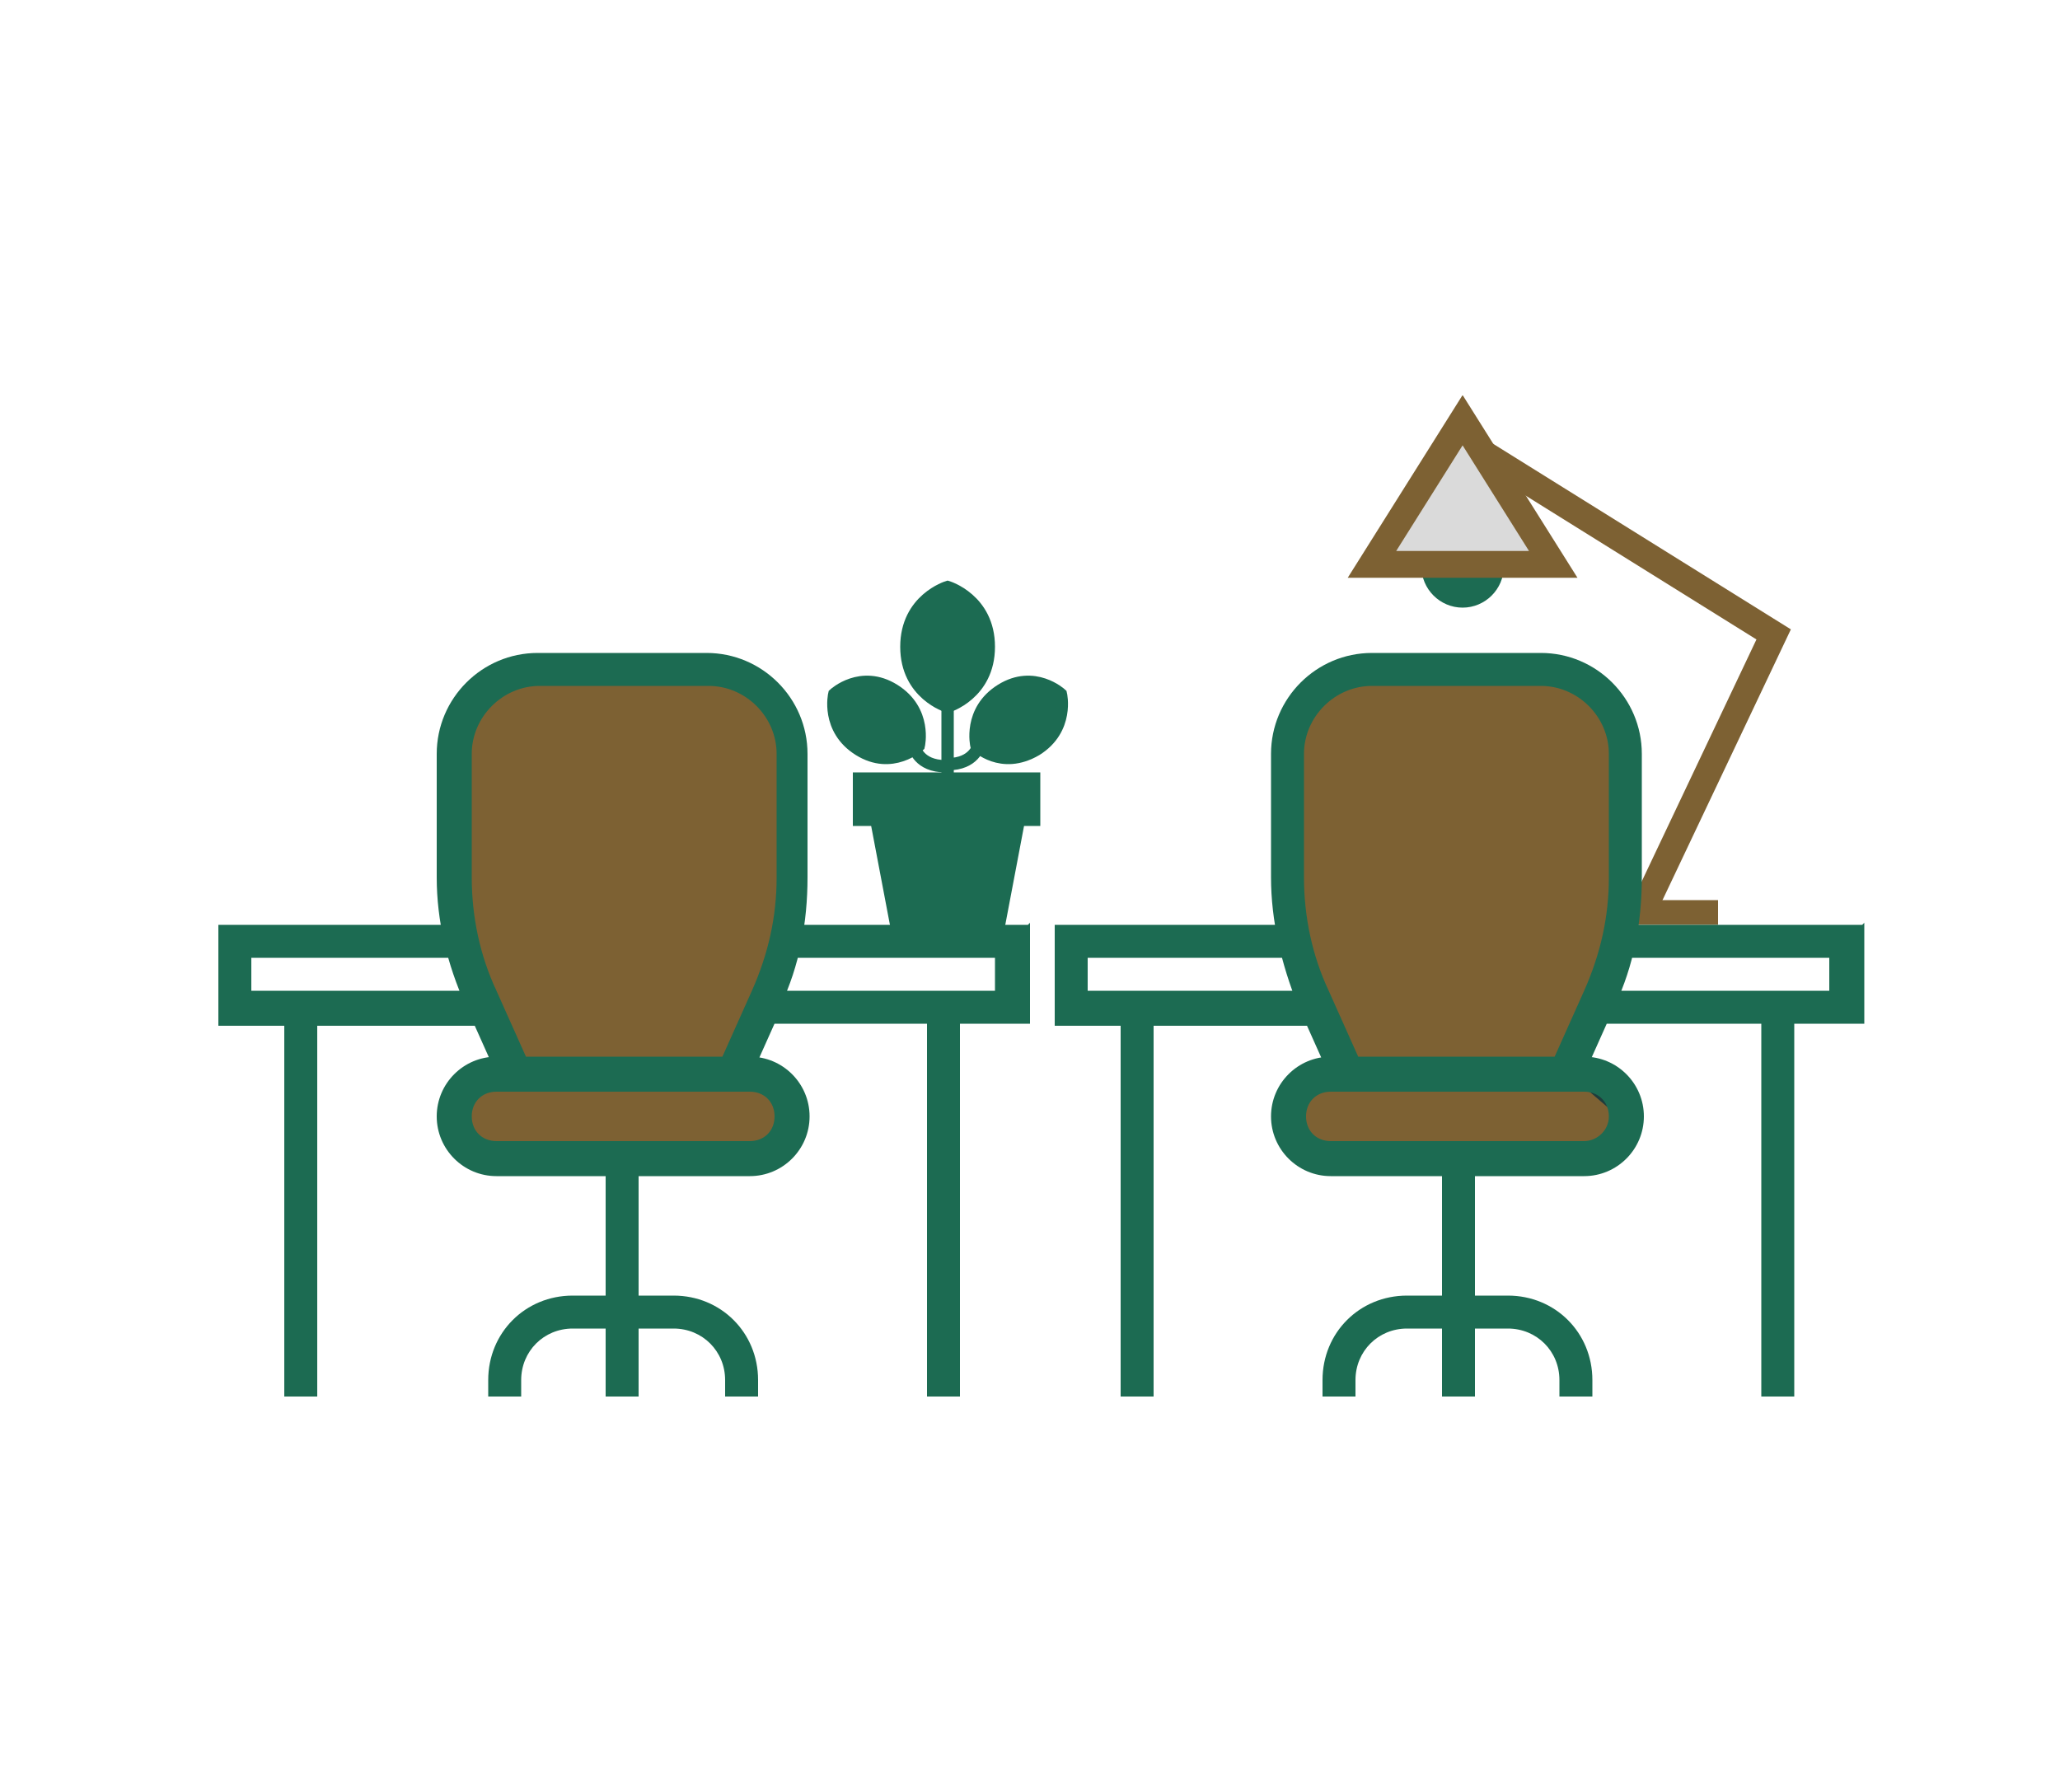 <?xml version="1.0" encoding="UTF-8"?>
<svg id="Layer_1" data-name="Layer 1" xmlns="http://www.w3.org/2000/svg" xmlns:xlink="http://www.w3.org/1999/xlink" version="1.1" viewBox="0 0 100 87">
  <defs>
    <style>
      .cls-1 {
        clip-path: url(#clippath);
      }

      .cls-2, .cls-3, .cls-4, .cls-5 {
        fill: none;
      }

      .cls-2, .cls-6, .cls-7, .cls-8 {
        stroke-width: 0px;
      }

      .cls-3 {
        stroke: #1c6b52;
        stroke-miterlimit: 10;
        stroke-width: .6px;
      }

      .cls-9 {
        clip-path: url(#clippath-1);
      }

      .cls-10 {
        clip-path: url(#clippath-3);
      }

      .cls-11 {
        clip-path: url(#clippath-2);
      }

      .cls-4 {
        stroke: #7d6133;
        stroke-width: 1.3px;
      }

      .cls-5 {
        stroke: #1e3c3c;
        stroke-width: .4px;
      }

      .cls-6 {
        fill: #1c6b52;
      }

      .cls-7 {
        fill: #dadada;
      }

      .cls-8 {
        fill: #7d6133;
      }
    </style>
    <clipPath id="clippath">
      <rect class="cls-2" x="10.6" y="19.2" width="79.9" height="48.6"/>
    </clipPath>
    <clipPath id="clippath-1">
      <rect class="cls-2" x="10.6" y="19.2" width="79.9" height="48.6"/>
    </clipPath>
    <clipPath id="clippath-2">
      <rect class="cls-2" x="10.6" y="19.2" width="79.9" height="48.6"/>
    </clipPath>
    <clipPath id="clippath-3">
      <rect class="cls-2" x="10.6" y="19.2" width="79.9" height="48.6"/>
    </clipPath>
  </defs>
  <g id="Layer_1-2" data-name="Layer 1-2">
    <polyline class="cls-4" points="79.7 44.3 86.1 30.8 71.5 21.7"/>
    <rect class="cls-8" x="76.8" y="43.7" width="6.6" height="1.2"/>
    <g class="cls-1">
      <path class="cls-6" d="M71,29.5c1.1,0,2-.9,2-2s-.9-2-2-2-2,.9-2,2,.9,2,2,2"/>
    </g>
    <polygon class="cls-7" points="71 20.4 66.6 27.4 75.4 27.4 71 20.4"/>
    <g class="cls-9">
      <g>
        <polygon class="cls-4" points="71 20.4 66.6 27.4 75.4 27.4 71 20.4"/>
        <path class="cls-6" d="M46,28.5s-2,.6-2,2.9,2,2.9,2,2.9c0,0,2-.6,2-2.9s-2-2.9-2-2.9"/>
        <path class="cls-3" d="M46,28.5s-2,.6-2,2.9,2,2.9,2,2.9c0,0,2-.6,2-2.9s-2-2.9-2-2.9Z"/>
      </g>
    </g>
    <line class="cls-3" x1="46" y1="30.9" x2="46" y2="38.6"/>
    <g class="cls-11">
      <g>
        <path class="cls-6" d="M40.5,33.7s-.4,1.7,1.2,2.7,2.9-.2,2.9-.2c0,0,.4-1.7-1.2-2.7s-2.9.2-2.9.2"/>
        <path class="cls-3" d="M40.5,33.7s-.4,1.7,1.2,2.7,2.9-.2,2.9-.2c0,0,.4-1.7-1.2-2.7s-2.9.2-2.9.2Z"/>
        <path class="cls-6" d="M51.5,33.7s.4,1.7-1.2,2.7c-1.7,1-2.9-.2-2.9-.2,0,0-.4-1.7,1.2-2.7s2.9.2,2.9.2"/>
        <path class="cls-3" d="M51.5,33.7s.4,1.7-1.2,2.7c-1.7,1-2.9-.2-2.9-.2,0,0-.4-1.7,1.2-2.7s2.9.2,2.9.2Z"/>
        <path class="cls-3" d="M49.5,36l.5-.3M42.5,34.1l1.1.7M45.2,31.4v.9M46.8,30.2v.7M46,37.1c1.3,0,1.5-.9,1.5-.9l3.8-2.3M40.6,34l3.8,2.3s.2.9,1.5.9"/>
      </g>
    </g>
    <rect class="cls-6" x="41.7" y="37.8" width="8.5" height="2"/>
    <rect class="cls-3" x="41.7" y="37.8" width="8.5" height="2"/>
    <polygon class="cls-6" points="48.4 45.4 43.6 45.4 42.5 39.6 49.5 39.6 48.4 45.4"/>
    <polygon class="cls-3" points="48.4 45.4 43.6 45.4 42.5 39.6 49.5 39.6 48.4 45.4"/>
    <g class="cls-10">
      <g>
        <path class="cls-8" d="M29.6,32.5h-5.4c0,.1-1.9,2.9-1.9,2.9l-.4,6,1.6,7.1,1.1,3.4-2.4,1.7s.5,2.5,1,2.7c.5.1,4.7.5,5.1.4.4-.1,5.1,0,5.1,0h4c0-.1,1.5-2.3,1.5-2.3l-2.8-2.4,1-2.8,1.5-4.8v-7l-.8-3.6-3.6-1.1h-4.2c0-.1,0-.1,0-.1h0Z"/>
        <path class="cls-8" d="M69.9,32.5h-5.4c0,.1-1.9,2.9-1.9,2.9l-.4,6,1.6,7.1,1.1,3.4-2.4,1.7s.5,2.5,1,2.7c.5.1,4.7.5,5.1.4s5.1,0,5.1,0h4c0-.1,1.4-2.3,1.4-2.3l-2.8-2.4,1-2.8,1.4-4.8v-7l-.8-3.6-3.6-1.1h-4.2c0-.1,0-.1,0-.1h0Z"/>
        <path class="cls-5" d="M69.9,32.5h-5.4c0,.1-1.9,2.9-1.9,2.9l-.4,6,1.6,7.1,1.1,3.4-2.4,1.7s.5,2.5,1,2.7c.5.1,4.7.5,5.1.4s5.1,0,5.1,0h4c0-.1,1.4-2.3,1.4-2.3l-2.8-2.4,1-2.8,1.4-4.8v-7l-.8-3.6-3.6-1.1h-4.2c0-.1,0-.1,0-.1h0Z"/>
        <path class="cls-6" d="M77.3,67c0-2.3-1.8-4.1-4.1-4.1h-4.9c-2.3,0-4.1,1.8-4.1,4.1v.8h1.6v-.8c0-1.4,1.1-2.5,2.5-2.5h4.9c1.4,0,2.5,1.1,2.5,2.5v.8h1.6v-.8h0ZM70,67.8h1.6v-11.5h-1.6v11.5ZM78.4,48.8c.9-1.9,1.3-4,1.3-6.2v-6c0-2.7-2.2-4.9-4.9-4.9h-8.2c-2.7,0-4.9,2.2-4.9,4.9v6c0,2.1.5,4.2,1.3,6.2l1.7,3.8,1.5-.7-1.7-3.8c-.8-1.7-1.2-3.6-1.2-5.5v-6c0-1.8,1.5-3.3,3.3-3.3h8.2c1.8,0,3.3,1.5,3.3,3.3v6c0,1.9-.4,3.7-1.2,5.5l-1.7,3.8,1.5.7,1.7-3.8h0ZM76.9,53c.7,0,1.2.5,1.2,1.2s-.6,1.2-1.2,1.2h-12.3c-.7,0-1.2-.5-1.2-1.2s.5-1.2,1.2-1.2h12.3ZM76.9,57.1c1.6,0,2.9-1.3,2.9-2.9s-1.3-2.9-2.9-2.9h-12.3c-1.6,0-2.9,1.3-2.9,2.9s1.3,2.9,2.9,2.9h12.3ZM64.1,48.1h-11.3v-1.6h10.2v-1.6h-11.8v4.9h13v-1.6h0ZM90.4,44.9h-11.8v1.6h10.2v1.6h-11.3v1.6h13v-4.9h0ZM85.5,67.8h1.6v-18.8h-1.6v18.8ZM54.4,49.8h1.6v18h-1.6v-18ZM36.8,67c0-2.3-1.8-4.1-4.1-4.1h-4.9c-2.3,0-4.1,1.8-4.1,4.1v.8h1.6v-.8c0-1.4,1.1-2.5,2.5-2.5h4.9c1.4,0,2.5,1.1,2.5,2.5v.8h1.6v-.8ZM29.4,67.8h1.6v-11.5h-1.6v11.5ZM37.9,48.8c.9-1.9,1.3-4,1.3-6.2v-6c0-2.7-2.2-4.9-4.9-4.9h-8.2c-2.7,0-4.9,2.2-4.9,4.9v6c0,2.1.5,4.2,1.4,6.2l1.7,3.8,1.5-.7-1.7-3.8c-.8-1.7-1.2-3.6-1.2-5.5v-6c0-1.8,1.5-3.3,3.3-3.3h8.2c1.8,0,3.3,1.5,3.3,3.3v6c0,1.9-.4,3.7-1.2,5.5l-1.7,3.8,1.5.7,1.7-3.8ZM36.4,53c.7,0,1.2.5,1.2,1.2s-.5,1.2-1.2,1.2h-12.3c-.7,0-1.2-.5-1.2-1.2s.5-1.2,1.2-1.2h12.3ZM36.4,57.1c1.6,0,2.9-1.3,2.9-2.9s-1.3-2.9-2.9-2.9h-12.3c-1.6,0-2.9,1.3-2.9,2.9s1.3,2.9,2.9,2.9h12.3ZM23.5,48.1h-11.3v-1.6h10.2v-1.6h-11.8v4.9h13v-1.6h0ZM49.9,44.9h-11.8v1.6h10.2v1.6h-11.3v1.6h13v-4.9h0ZM45,67.8h1.6v-18.8h-1.6v18.8ZM13.8,49.8h1.6v18h-1.6v-18Z"/>
      </g>
    </g>
  </g>
</svg>